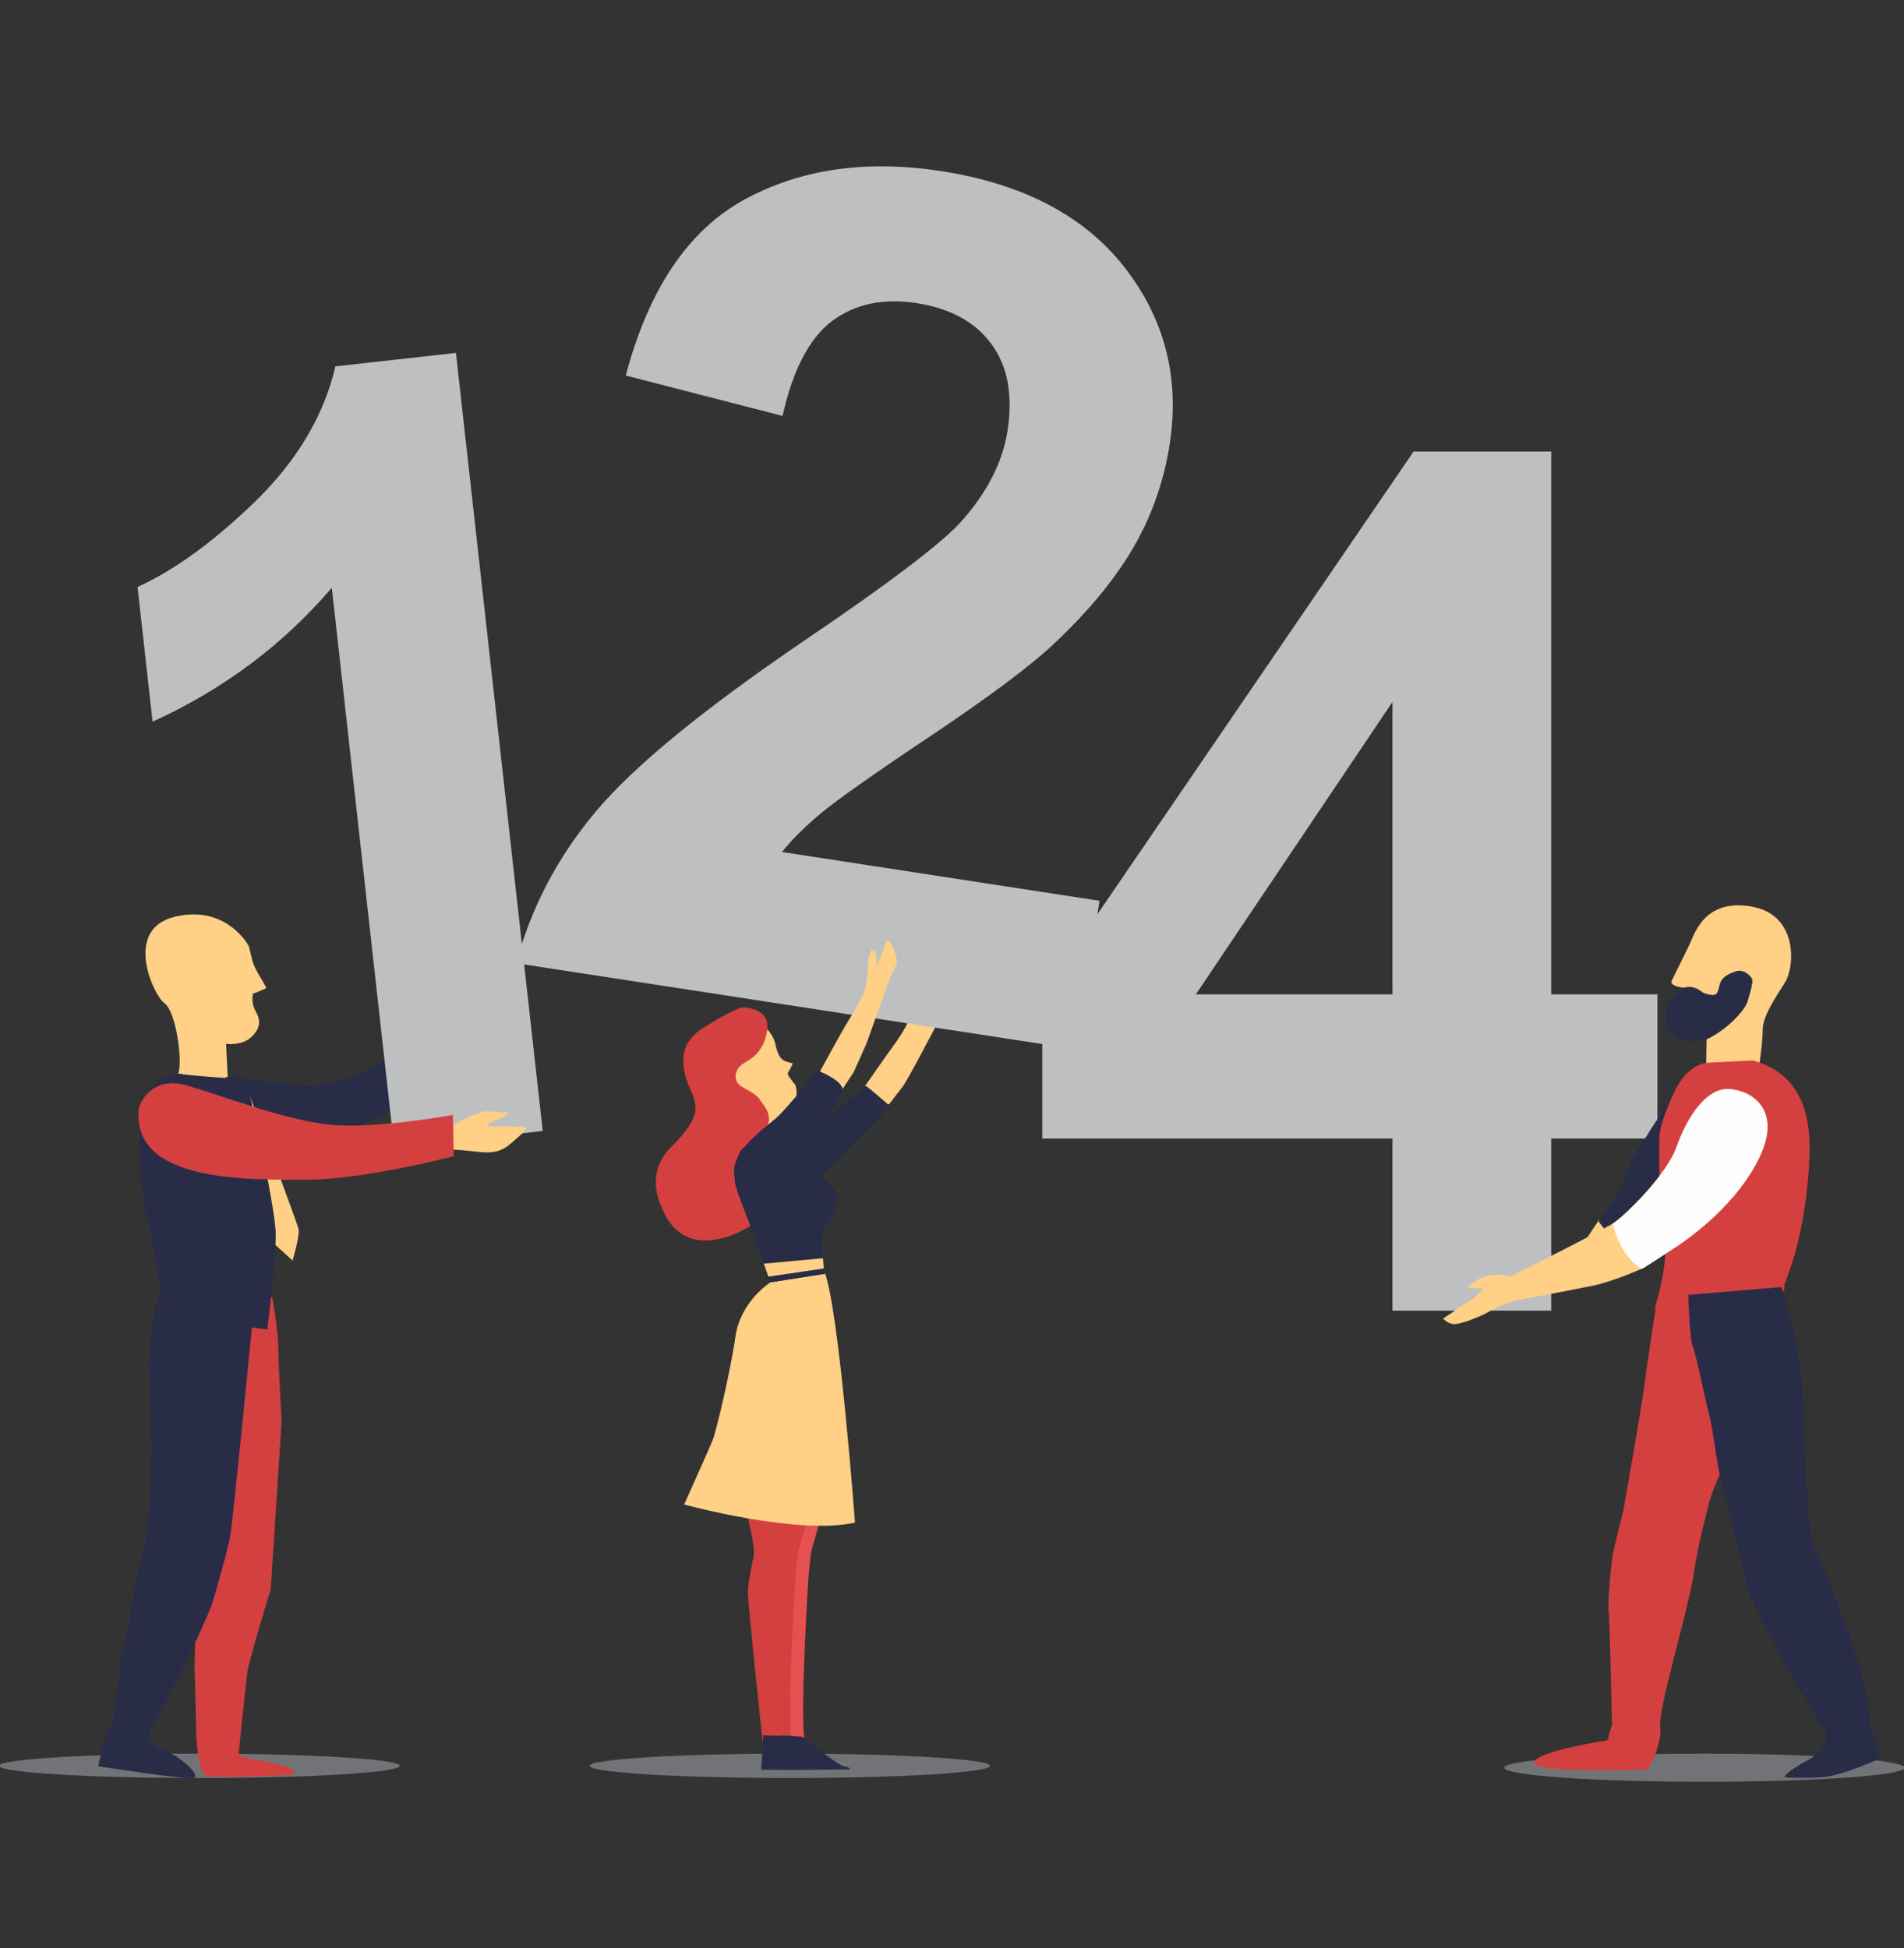 <?xml version="1.0" encoding="utf-8"?>
<!-- Generator: Adobe Illustrator 16.0.0, SVG Export Plug-In . SVG Version: 6.00 Build 0)  -->
<!DOCTYPE svg PUBLIC "-//W3C//DTD SVG 1.1//EN" "http://www.w3.org/Graphics/SVG/1.1/DTD/svg11.dtd">
<svg version="1.1" id="Layer_1" xmlns="http://www.w3.org/2000/svg" xmlns:xlink="http://www.w3.org/1999/xlink" x="0px" y="0px"
	 width="430px" height="440px" viewBox="308.652 224.013 430 440" enable-background="new 308.652 224.013 430 440"
	 xml:space="preserve">
<rect x="308.652" y="224.013" width="430" height="440" fill="#333333" stroke="none"/>
<g id="Layer_x0020_1">
	<g id="_359633176">
		<ellipse id="_359638912" fill="#727376" cx="353.712" cy="622.844" rx="45.214" ry="2.751"/>
		<path id="_359638744" fill="#E65050" d="M493.767,567.627c0,0-1.377,5.085-1.71,6.035c-0.333,0.95-0.618,4.847-0.713,5.274
			s-1.996,31.172-1.045,37.824l-6.463,0.571c0,0-3.42-31.553-3.326-33.928c0.094-2.376,0.95-6.367,1.33-7.983
			c0.38-1.615-1.52-9.503-1.52-9.503L493.767,567.627L493.767,567.627z"/>
		<path id="_359638576" fill="#FFD086" d="M503.513,470.011c0,0,6.558-9.407,7.033-9.979c0.475-0.569,2.756-4.086,2.851-4.562
			c0.095-0.475,2.186-4.372,2.186-4.372l5.132,3.327c0,0-7.128,13.686-8.268,15.11s-2.851,3.706-2.851,3.706l-1.331,0.951
			L503.513,470.011L503.513,470.011z"/>
		<path id="_359638408" fill="#D44040" d="M359.52,517.651l10.644-0.57c0,0,1.33,7.604,1.33,11.215s0.76,16.727,0.76,16.727
			l-2.471,38.013c0,0-4.941,15.967-5.322,19.008c-0.38,3.041-1.9,17.866-1.9,17.866s-0.476,0.855,4.562,1.711
			c5.037,0.854,7.032,1.71,7.032,1.71s1.901,1.426,0.286,1.521s-18.057,1.046-19.482,0c-1.425-1.045-1.996-7.317-1.996-9.789
			c0-2.47-0.38-13.779-0.38-14.729s0.38-12.544,0.38-12.544L359.52,517.651L359.52,517.651z"/>
		<ellipse id="_206422376" fill="#727376" cx="487.014" cy="622.844" rx="45.214" ry="2.751"/>
		<path id="_359638192" fill="#BDBFC1" d="M556.966,427.462l-5.156,33.557l-126.594-19.453c3.352-12.461,9.278-23.854,17.91-34.156
			c8.589-10.31,24.455-23.272,47.518-38.946c18.643-12.626,30.185-21.404,34.699-26.233c6.103-6.696,9.734-13.681,10.854-20.962
			c1.234-8.027,0.034-14.542-3.641-19.552c-3.676-5.01-9.311-8.076-16.943-9.249c-7.545-1.16-13.861,0.205-19.029,4.036
			c-5.132,3.881-8.879,11.028-11.199,21.448l-35.417-9.125c5.203-19.541,14.105-32.766,26.756-39.711
			c12.645-6.903,27.437-9.075,44.412-6.466c18.6,2.858,32.431,10.147,41.51,21.779c9.072,11.676,12.465,24.95,10.174,39.863
			c-1.302,8.466-4.077,16.301-8.282,23.513c-4.207,7.211-10.266,14.497-18.133,21.864c-5.242,4.897-14.371,11.711-27.337,20.405
			c-13.009,8.688-21.319,14.55-24.871,17.506c-3.553,2.957-6.565,5.906-8.95,8.862L556.966,427.462L556.966,427.462z"/>
		<path id="_359638048" fill="#BDBFC1" d="M623.126,520.042V481.17h-79.092v-32.438l83.861-122.732h31.088v122.597h23.979v32.572
			h-23.979v38.871H623.126L623.126,520.042z M623.126,448.598v-66.045l-44.405,66.045H623.126z"/>
		<ellipse id="_359637952" fill="#727376" cx="693.592" cy="623.27" rx="45.214" ry="3.176"/>
		<g>
			<polygon id="_359637784" fill="#FFD086" points="665.636,505.773 669.723,499.626 671.686,498.582 673.586,501.75 
				672.319,504.157 			"/>
			<path id="_359637616" fill="#292C47" d="M688.16,469.469c0,0-5.449,7.476-7.096,10.263c-1.647,2.788-4.056,5.829-4.435,7.223
				c-0.38,1.395-1.269,4.182-1.775,5.323c-0.506,1.14-5.194,7.602-5.194,7.602l2.914,3.802c0,0,14.192-9.504,15.206-12.418
				S692.849,469.215,688.16,469.469L688.16,469.469z"/>
			<path id="_359637448" fill="#FFD086" d="M686.219,445.469c0,0,2.534-5.196,3.801-7.73c1.268-2.535,3.294-10.771,14.064-8.997
				c10.771,1.774,9.884,13.685,7.729,17.105c-2.153,3.421-5.067,7.729-5.067,10.645c0,2.914-0.761,7.983-0.761,7.983
				s-3.674,1.394-5.956,1.521c-2.28,0.126-6.082-0.507-6.082-0.507l0.127-7.35c0,0,1.646-7.983-0.761-9.884
				s-3.547-1.268-4.371-1.204C688.119,447.116,685.585,446.546,686.219,445.469z"/>
			<path id="_359637280" fill="#292C47" d="M700.155,443.631c0,0-2.724,0.633-3.167,2.914c-0.444,2.28-0.888,2.344-2.408,2.09
				c-1.521-0.253-4.245-1.837-5.385-1.33c-1.142,0.507-4.752,2.407-4.563,6.525c0.19,4.118,5.513,6.97,10.073,4.626
				c4.563-2.345,8.11-6.525,8.617-8.237c0.507-1.709,1.204-4.054,1.076-4.878C704.273,444.518,702.183,442.428,700.155,443.631
				L700.155,443.631z"/>
			<path id="_359637112" fill="#D44040" d="M694.517,464.032c0,0-4.688-0.127-7.856,6.843c-3.168,6.968-3.295,8.995-3.295,11.656
				s0,7.729,0.127,9.504c0.126,1.773,1.774,12.417,1.014,17.866s-2.154,9.631-2.154,9.631s11.53,2.027,20.907,0.506
				c9.376-1.521,8.363-5.828,8.363-5.828s0.834-2.11,1.793-5.104c2.36-7.371,3.661-16.536,3.897-24.294
				c0.259-8.503-1.577-18.201-12.787-21.288L694.517,464.032L694.517,464.032z"/>
			<path id="_359636944" fill="#D44040" d="M672.701,613.541l-1.014,3.547c0,0-16.727,2.535-16.473,5.069
				c0.253,2.534,25.596,1.521,25.596,1.521s3.294-5.576,2.787-9.629c-0.507-4.056,6.337-26.356,7.604-34.721
				c1.267-8.363,3.041-13.938,3.295-15.459c0.253-1.521,3.041-8.108,3.041-8.108l3.04-22.555L695.51,518l-12.672-0.254
				c0,0-2.28,14.698-2.787,19.007s-4.815,28.637-4.815,28.637s-1.775,6.843-2.281,9.377c-0.507,2.533-1.267,11.657-1.014,13.178
				C672.194,589.465,672.701,613.541,672.701,613.541L672.701,613.541z"/>
			<path id="_359636776" fill="#292C47" d="M689.934,516.479l21.034-1.774c0,0,4.815,15.965,4.815,23.568
				c0,7.603,1.267,33.198,2.28,34.72c1.014,1.521,8.363,19.26,10.644,27.877c2.281,8.616,2.281,13.938,3.041,15.459
				c0.762,1.521,1.521,4.814,1.521,4.814s-8.616,4.056-13.432,4.309c-4.814,0.254-8.11,0-8.11,0s-0.507-0.76,5.069-3.802
				c5.574-3.041,4.055-6.589,4.055-6.589s-15.713-24.836-17.74-33.453c-2.027-8.615-5.068-21.287-5.829-23.567
				c-0.759-2.28-1.773-11.404-2.787-15.206c-1.014-3.801-2.787-12.924-3.548-14.698
				C690.188,526.362,689.934,516.479,689.934,516.479L689.934,516.479z"/>
			<path id="_359636608" fill="#FFD086" d="M649.786,512.309c0,0,21.034-10.517,23.442-12.165
				c2.408-1.646,11.783-10.644,14.065-17.105c2.28-6.462,6.589-13.305,11.783-13.052c5.196,0.254,12.039,4.688,6.97,15.333
				c-5.067,10.644-15.586,18.12-18.628,20.146c-3.039,2.028-7.602,4.941-7.602,4.941s-6.463,2.915-11.151,3.929
				c-4.688,1.014-17.866,3.422-17.866,3.422s-3.548,1.14-5.701,2.407c-2.155,1.267-6.464,2.915-7.984,2.915
				c-1.52,0-2.534-1.268-2.534-1.268s5.829-3.928,6.59-4.435c0.76-0.508,2.534-2.281,2.534-2.281l-3.675-0.254
				C640.029,514.843,643.577,510.663,649.786,512.309L649.786,512.309z"/>
			<path id="_359636368" fill="#FEFEFE" d="M672.844,500.389c0.156-0.096,0.287-0.178,0.385-0.245
				c2.408-1.646,11.783-10.644,14.065-17.105c2.28-6.462,6.589-13.305,11.783-13.052c5.196,0.253,12.039,4.688,6.97,15.333
				c-5.067,10.643-15.586,18.119-18.627,20.146c-3.04,2.028-7.603,4.941-7.603,4.941s-0.175,0.078-0.483,0.214
				C675.306,508.068,673.531,503.054,672.844,500.389L672.844,500.389z"/>
		</g>
		<path id="_359636224" fill="#FFD086" d="M493.63,466.4c0,0,5.227-9.598,6.462-11.594c1.235-1.996,3.707-6.178,3.992-7.697
			c0.285-1.521,0.665-4.658,0.665-6.083c0-1.425,0.665-2.375,0.665-2.375s1.141,0.19,1.141,1.14c0,0.951,0.095,2.566,0.095,2.566
			s1.711-4.372,1.806-4.942c0.094-0.57,0.76-1.996,1.805,0.475c1.046,2.471,1.236,3.611,0.475,4.751
			c-0.76,1.141-2.471,6.082-2.471,6.082s-3.516,9.884-3.801,10.645s-3.041,6.842-3.041,6.842l-2.756,4.183L493.63,466.4
			L493.63,466.4z"/>
		<path id="_359636056" fill="#D44040" d="M490.82,567.627c0,0-1.378,5.085-1.711,6.035c-0.333,0.95-0.618,4.847-0.712,5.274
			c-0.095,0.428-1.995,31.172-1.045,37.824l-6.463,0.571c0,0-3.421-31.553-3.326-33.928c0.095-2.376,0.951-6.367,1.33-7.983
			c0.381-1.615-1.52-9.503-1.52-9.503L490.82,567.627L490.82,567.627z"/>
		<path id="_359635888" fill="#292C47" d="M489.823,616.286c0,0,8.221,6.604,9.646,6.747c1.426,0.144,1.045,0.618,1.045,0.618
			l-10.548,0.096h-5.37l0.475-7.793L489.823,616.286L489.823,616.286z"/>
		<path id="_359635720" fill="#292C47" d="M487.067,616.143c0,0,6.938,6.747,8.363,6.891c1.425,0.143,1.046,0.617,1.046,0.617
			l-10.549,0.096h-5.37l0.475-7.793L487.067,616.143L487.067,616.143z"/>
		<path id="_359635552" fill="#292C47" d="M504.084,469.251c0,0-11.024,9.313-11.975,10.169c-0.95,0.855-6.557,7.127-6.557,7.127
			l6.082,5.513c0,0,17.201-16.821,17.962-18.247C509.597,473.813,504.465,469.251,504.084,469.251L504.084,469.251z"/>
		<path id="_359635384" fill="#FFD086" d="M481.183,455.756c0,0,2.09,1.71,2.565,4.038c0.476,2.329,1.189,3.469,2.139,3.851
			c0.95,0.379,1.806,0.521,1.806,0.521s-0.522,1.283-0.808,1.663s-0.522,0.76,0.047,1.474c0.57,0.713,0.856,1.235,1.141,1.473
			c0.285,0.237,0.807,1.901,0.237,3.992c-0.57,2.091-2.091,3.754-2.091,3.754l-1.283,1.234l-4.039,1.474l-7.222-7.746l-3.089-5.797
			l1.996-4.038l5.178-5.796L481.183,455.756L481.183,455.756z"/>
		<path id="_359635216" fill="#D44040" d="M476.289,451.527c0,0,6.462-0.096,5.607,5.321c-0.855,5.416-4.372,6.652-5.702,7.603
			c-1.331,0.95-2.471,3.706,0.19,5.132c2.661,1.425,3.611,2.187,3.896,2.851c0.285,0.665,2.946,2.946,1.71,5.798
			c-1.235,2.851,0.761,3.421,0.761,3.421l-3.802,13.685l-0.76,5.513c0,0-15.016,10.073-20.337-4.751c0,0-3.612-7.033,2.281-12.926
			c5.893-5.892,6.462-8.553,4.751-12.354c-1.71-3.801-4.182-10.264,2.281-14.445C473.627,452.192,476.289,451.527,476.289,451.527
			L476.289,451.527z"/>
		<path id="_359635048" fill="#292C47" d="M493.346,465.83c0,0,6.557,2.471,5.512,4.941c-1.045,2.472-3.136,5.323-3.707,6.178
			c-0.57,0.855-7.888,10.169-7.888,10.169s-7.603,10.834-11.879,4.562s6.653-13.305,8.933-15.49
			C486.598,474.002,493.346,465.83,493.346,465.83L493.346,465.83z"/>
		<path id="_359634880" fill="#FFD086" d="M364.847,437.727c0,0-4.942-9.503-16.726-6.652c-11.785,2.851-4.752,17.867-2.281,19.577
			c2.471,1.711,4.181,12.925,3.041,15.966l11.214,0.95l-0.38-7.792c0,0,3.612,0.569,5.892-1.711
			c2.281-2.281,1.616-4.134,0.808-5.607c-0.808-1.473-0.76-2.804-0.76-2.804l0.095-1.188c0,0,2.994-1.093,2.994-1.33
			c0-0.239-1.188-2.281-1.758-3.185c-0.571-0.903-1.188-2.376-1.379-3.136C365.417,440.054,364.847,437.727,364.847,437.727
			L364.847,437.727z"/>
		<path id="_359634712" fill="#292C47" d="M401.433,459.679c0,0-8.363,6.082-14.825,7.983c-6.462,1.9-6.842,1.9-13.115,1.141
			c-6.272-0.761-11.784-1.711-11.784-1.711l-2.091,0.189c0,0,0.95,7.223,3.801,9.504c2.852,2.281,21.289,3.611,26.99,1.331
			c5.702-2.281,17.676-8.554,18.057-9.693C408.846,467.282,403.904,458.349,401.433,459.679L401.433,459.679z"/>
		<path id="_359634544" fill="#FFD086" d="M364.274,469.375c0,0,11.404,30.601,11.784,32.122c0.381,1.52-1.33,7.222-1.33,7.222
			l-4.182-3.802l-7.222-34.402L364.274,469.375L364.274,469.375z"/>
		<path id="_359634376" fill="#292C47" d="M349.449,466.523c0,0-7.033,0-8.554,7.412c-1.52,7.413-0.38,20.147,1.141,26.04
			c1.52,5.893,3.041,15.204,2.661,16.155c-0.38,0.95-1.521,4.752-1.521,4.752l25.849,3.422c0,0,1.901-15.206,1.901-21.479
			s-6.653-35.163-6.653-35.163S352.68,467.473,349.449,466.523L349.449,466.523z"/>
		<path id="_359634208" fill="#292C47" d="M344.887,517.841c0,0-3.042,4.372-2.471,16.916s0.57,34.402-1.331,39.345
			c-1.901,4.941-3.231,17.295-4.562,22.047c-1.33,4.753-1.141,13.876-2.851,17.486c-1.711,3.611-2.851,9.313-2.851,9.313
			s19.577,3.041,21.478,2.662c1.9-0.381-2.281-4.372-6.083-6.083c-3.801-1.71-5.512-1.711-1.52-8.553
			c3.991-6.843,11.024-22.237,11.784-24.52c0.76-2.28,3.611-12.354,4.182-15.584c0.57-3.232,4.75-45.618,4.75-45.618l0.38-5.702
			L344.887,517.841L344.887,517.841z"/>
		<path id="_359634064" fill="#BDBFC1" d="M431.222,479.461l-33.535,3.74l-14.1-126.436c-10.983,12.858-24.462,22.941-40.478,30.255
			l-3.395-30.438c8.402-3.825,17.332-10.307,26.709-19.439c9.373-9.172,15.382-19.289,17.98-30.387l27.219-3.035L431.222,479.461
			L431.222,479.461z"/>
		<path id="_359633896" fill="#FFD086" d="M409.987,478.687c0,0,6.366-3.707,8.647-3.707c2.281,0,3.991,0.57,4.657,0
			c0.665-0.57-0.19,1.235-1.806,1.711s-2.09,0.95-2.565,1.141c-0.476,0.189-0.476,0.664,2.186,0.569s4.942,0.19,5.512,0.096
			c0.57-0.096,1.901-0.096-0.665,2.091c-2.566,2.186-3.896,4.182-8.933,3.61c-5.037-0.569-6.843-0.569-6.843-0.569L409.987,478.687
			L409.987,478.687z"/>
		<path id="_359633728" fill="#D44040" d="M410.937,475.835l0.19,9.313c0,0-20.147,5.322-33.452,5.322s-39.725,0.57-37.634-16.346
			c0,0,2.281-7.413,10.833-4.941c8.554,2.471,22.999,8.172,33.262,8.933C394.401,478.877,410.937,475.835,410.937,475.835
			L410.937,475.835z"/>
		<path id="_359633560" fill="#FFD086" d="M463.16,563.822c0,0,25.754,7.032,38.584,4.087c0,0-3.517-47.138-6.748-56.26
			l-12.354,1.994c0,0-6.748,4.23-7.888,12.212c-1.141,7.983-4.372,21.478-5.132,23.379
			C468.862,551.134,463.16,563.822,463.16,563.822L463.16,563.822z"/>
		<path id="_359633392" fill="#292C47" d="M487.491,483.135c0,0,5.132,5.798,6.462,6.653c1.331,0.855,5.132,3.422,3.136,7.888
			c-1.995,4.467-2.852,2.566-2.756,6.938c0.095,4.371,0.571,7.127,0.571,7.127l-12.26,1.901c0,0-2.851-7.983-3.707-10.55
			c-0.855-2.564-3.896-9.598-4.276-11.879s0.38-6.842,1.9-7.982C478.082,482.092,487.491,483.135,487.491,483.135L487.491,483.135z"
			/>
		<path id="_359633224" fill="#FFD086" d="M481.147,509.431l13.359-1.235c0.073,0.944,0.154,1.722,0.225,2.307l-12.545,1.855
			C481.913,511.592,481.543,510.553,481.147,509.431L481.147,509.431z"/>
	</g>
</g>
</svg>
